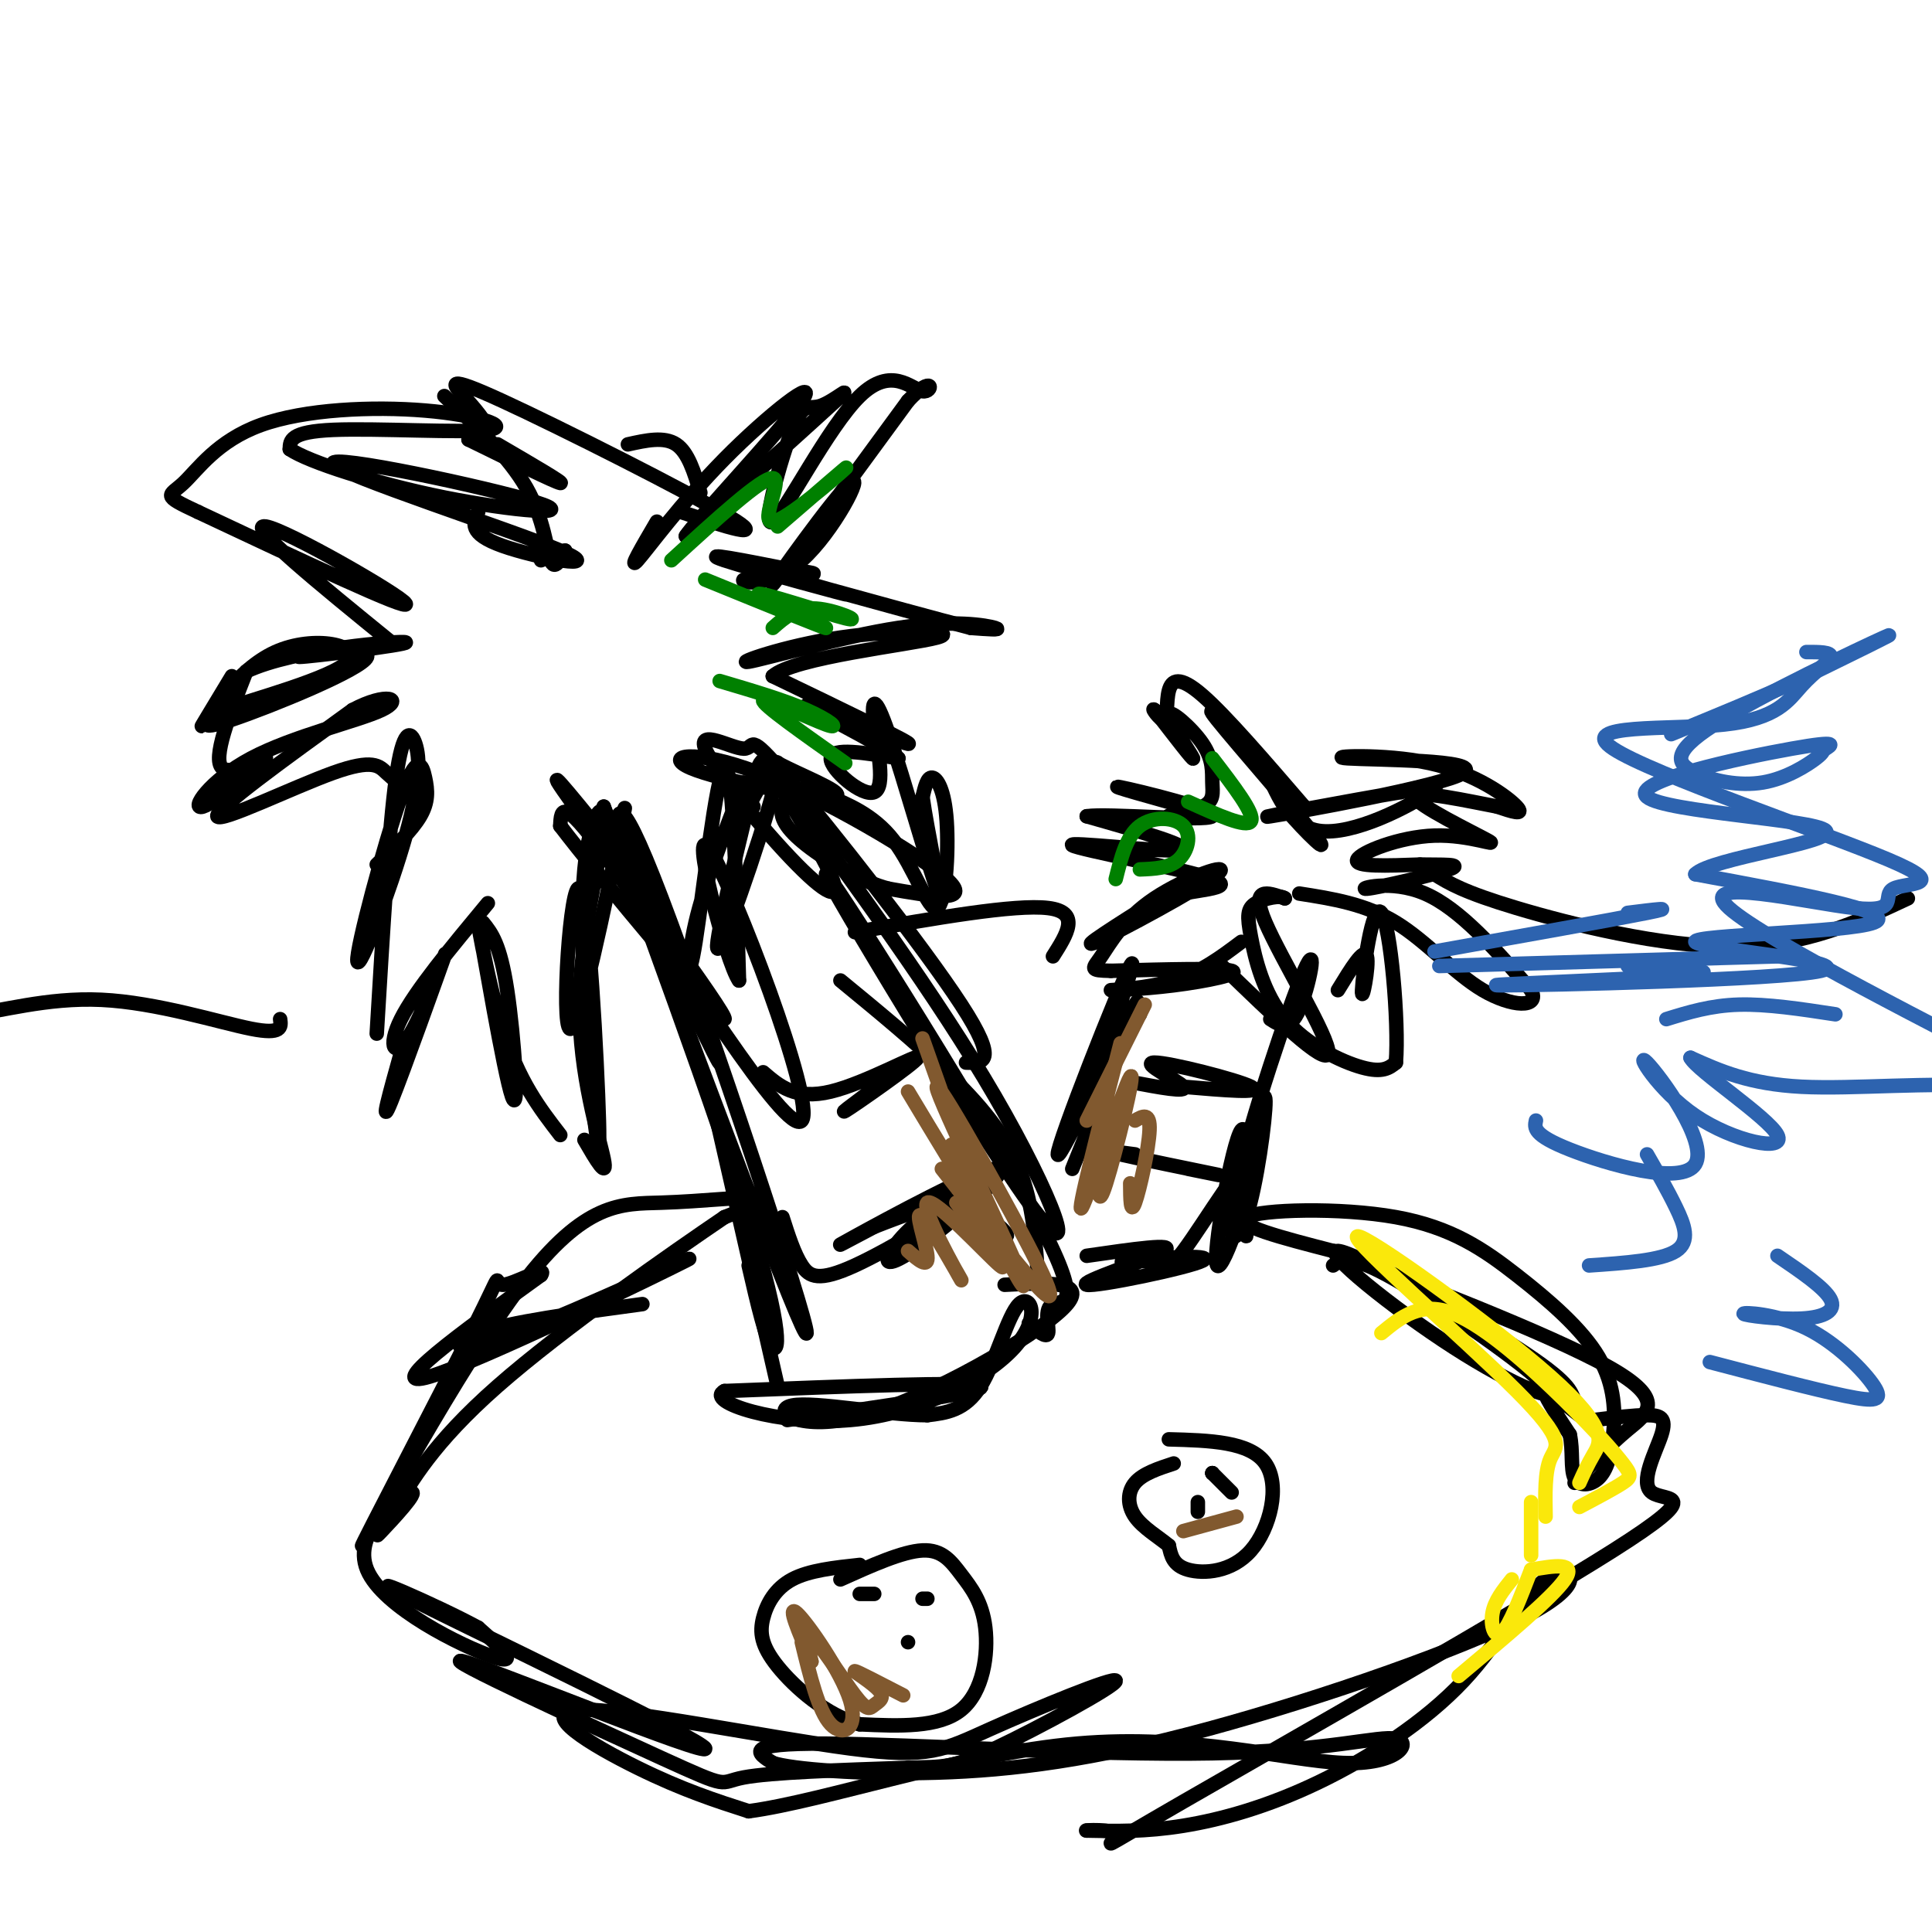 <svg viewBox='0 0 400 400' version='1.1' xmlns='http://www.w3.org/2000/svg' xmlns:xlink='http://www.w3.org/1999/xlink'><g fill='none' stroke='rgb(0,0,0)' stroke-width='3' stroke-linecap='round' stroke-linejoin='round'><path d='M128,171c10.250,23.500 20.500,47.000 21,49c0.500,2.000 -8.750,-17.500 -18,-37'/><path d='M129,180c-0.298,-0.565 -0.595,-1.131 -1,-6c-0.405,-4.869 -0.917,-14.042 9,12c9.917,26.042 30.262,87.298 30,90c-0.262,2.702 -21.131,-53.149 -42,-109'/><path d='M125,167c-0.643,-1.167 18.750,50.417 28,79c9.250,28.583 8.357,34.167 7,33c-1.357,-1.167 -3.179,-9.083 -5,-17'/><path d='M148,230c0.000,0.000 13.000,57.000 13,57'/><path d='M163,294c21.083,-3.000 42.167,-6.000 40,-7c-2.167,-1.000 -27.583,0.000 -53,1'/><path d='M150,288c-4.332,2.210 11.336,7.236 26,6c14.664,-1.236 28.322,-8.733 34,-15c5.678,-6.267 3.375,-11.303 1,-9c-2.375,2.303 -4.821,11.944 -8,17c-3.179,5.056 -7.089,5.528 -11,6'/><path d='M192,293c-8.260,0.019 -23.410,-2.933 -28,-2c-4.590,0.933 1.380,5.751 15,2c13.620,-3.751 34.892,-16.072 41,-22c6.108,-5.928 -2.946,-5.464 -12,-5'/><path d='M215,266c-0.511,-8.333 -1.022,-16.667 -4,-24c-2.978,-7.333 -8.422,-13.667 -15,-20c-6.578,-6.333 -14.289,-12.667 -22,-19'/><path d='M213,274c1.857,1.593 3.714,3.187 4,2c0.286,-1.187 -1.000,-5.153 1,-6c2.000,-0.847 7.287,1.425 -5,-21c-12.287,-22.425 -42.149,-69.547 -42,-68c0.149,1.547 30.309,51.763 42,68c11.691,16.237 4.912,-1.504 -7,-22c-11.912,-20.496 -28.956,-43.748 -46,-67'/><path d='M160,160c-4.605,-6.458 6.883,10.895 11,19c4.117,8.105 0.864,6.960 -6,0c-6.864,-6.960 -17.339,-19.735 -19,-24c-1.661,-4.265 5.493,-0.019 8,0c2.507,0.019 0.367,-4.187 9,6c8.633,10.187 28.038,34.768 36,47c7.962,12.232 4.481,12.116 1,12'/><path d='M154,162c-4.065,10.470 -8.131,20.940 -10,29c-1.869,8.060 -1.542,13.708 0,4c1.542,-9.708 4.298,-34.774 6,-36c1.702,-1.226 2.351,21.387 3,44'/><path d='M153,203c-2.614,-3.483 -10.649,-34.191 -6,-27c4.649,7.191 21.982,52.282 19,56c-2.982,3.718 -26.281,-33.938 -38,-51c-11.719,-17.062 -11.860,-13.531 -12,-10'/><path d='M116,171c7.750,10.190 33.125,40.667 34,40c0.875,-0.667 -22.750,-32.476 -31,-44c-8.250,-11.524 -1.125,-2.762 6,6'/><path d='M124,172c1.380,0.763 2.761,1.526 4,-1c1.239,-2.526 2.338,-8.343 0,3c-2.338,11.343 -8.111,39.844 -10,39c-1.889,-0.844 0.107,-31.035 2,-29c1.893,2.035 3.684,36.296 4,48c0.316,11.704 -0.842,0.852 -2,-10'/><path d='M122,222c-0.885,-10.053 -2.096,-30.185 -1,-42c1.096,-11.815 4.500,-15.311 4,-9c-0.500,6.311 -4.904,22.430 -5,37c-0.096,14.570 4.115,27.591 5,32c0.885,4.409 -1.558,0.204 -4,-4'/><path d='M116,235c-4.293,-5.563 -8.587,-11.126 -12,-22c-3.413,-10.874 -5.946,-27.059 -5,-22c0.946,5.059 5.370,31.362 7,36c1.630,4.638 0.466,-12.389 -1,-22c-1.466,-9.611 -3.233,-11.805 -5,-14'/><path d='M101,187c-7.531,9.064 -15.062,18.128 -18,24c-2.938,5.872 -1.282,8.553 2,3c3.282,-5.553 8.191,-19.341 7,-16c-1.191,3.341 -8.483,23.812 -11,30c-2.517,6.188 -0.258,-1.906 2,-10'/><path d='M83,218c0.167,-2.333 -0.417,-3.167 -1,-4'/><path d='M78,214c1.275,-21.313 2.550,-42.627 4,-53c1.450,-10.373 3.075,-9.806 4,-7c0.925,2.806 1.151,7.853 -2,19c-3.151,11.147 -9.679,28.396 -10,26c-0.321,-2.396 5.563,-24.436 9,-34c3.437,-9.564 4.425,-6.652 5,-4c0.575,2.652 0.736,5.043 -1,8c-1.736,2.957 -5.368,6.478 -9,10'/><path d='M85,164c-1.750,-1.292 -3.500,-2.583 -5,-4c-1.500,-1.417 -2.750,-2.958 -11,0c-8.250,2.958 -23.500,10.417 -24,9c-0.500,-1.417 13.750,-11.708 28,-22'/><path d='M73,147c7.099,-3.797 10.845,-2.291 6,0c-4.845,2.291 -18.282,5.365 -27,10c-8.718,4.635 -12.718,10.830 -10,10c2.718,-0.830 12.155,-8.685 13,-10c0.845,-1.315 -6.901,3.910 -9,2c-2.099,-1.910 1.451,-10.955 5,-20'/><path d='M51,139c9.928,-4.692 32.249,-6.423 33,-6c0.751,0.423 -20.067,3.000 -22,3c-1.933,0.000 15.018,-2.577 14,0c-1.018,2.577 -20.005,10.308 -28,13c-7.995,2.692 -4.997,0.346 -2,-2'/><path d='M46,147c6.230,-2.182 22.804,-6.636 26,-10c3.196,-3.364 -6.986,-5.636 -15,-2c-8.014,3.636 -13.861,13.182 -15,15c-1.139,1.818 2.431,-4.091 6,-10'/><path d='M81,133c-15.156,-12.333 -30.311,-24.667 -26,-24c4.311,0.667 28.089,14.333 29,16c0.911,1.667 -21.044,-8.667 -43,-19'/><path d='M41,106c-7.841,-3.637 -5.943,-3.230 -3,-6c2.943,-2.770 6.932,-8.717 16,-12c9.068,-3.283 23.214,-3.900 34,-3c10.786,0.900 18.212,3.319 13,4c-5.212,0.681 -23.060,-0.377 -32,0c-8.940,0.377 -8.970,2.188 -9,4'/><path d='M60,93c3.802,2.615 17.809,7.153 32,10c14.191,2.847 28.568,4.003 19,1c-9.568,-3.003 -43.080,-10.166 -42,-8c1.080,2.166 36.752,13.660 47,18c10.248,4.340 -4.929,1.526 -12,-1c-7.071,-2.526 -6.035,-4.763 -5,-7'/><path d='M117,114c0.000,0.000 -5.000,2.000 -5,2'/><path d='M117,114c-1.089,2.089 -2.178,4.178 -3,2c-0.822,-2.178 -1.378,-8.622 -5,-15c-3.622,-6.378 -10.311,-12.689 -17,-19'/><path d='M97,91c9.000,4.417 18.000,8.833 19,9c1.000,0.167 -6.000,-3.917 -13,-8'/><path d='M97,91c2.108,-0.215 4.217,-0.431 4,-2c-0.217,-1.569 -2.759,-4.493 -5,-7c-2.241,-2.507 -4.180,-4.598 8,1c12.180,5.598 38.480,18.885 47,24c8.520,5.115 -0.740,2.057 -10,-1'/><path d='M130,92c3.750,-0.833 7.500,-1.667 10,0c2.500,1.667 3.750,5.833 5,10'/><path d='M156,167c-2.036,3.137 -4.071,6.274 -2,2c2.071,-4.274 8.250,-15.958 7,-9c-1.250,6.958 -9.929,32.560 -12,36c-2.071,3.440 2.464,-15.280 7,-34'/><path d='M156,162c1.637,-6.381 2.230,-5.332 7,-3c4.770,2.332 13.717,5.948 9,6c-4.717,0.052 -23.100,-3.460 -29,-6c-5.900,-2.540 0.681,-4.107 14,1c13.319,5.107 33.377,16.888 39,22c5.623,5.112 -3.188,3.556 -12,2'/><path d='M184,184c-5.331,-1.312 -12.660,-5.594 -17,-9c-4.340,-3.406 -5.693,-5.938 -5,-8c0.693,-2.062 3.432,-3.655 5,-4c1.568,-0.345 1.966,0.559 5,2c3.034,1.441 8.705,3.419 13,9c4.295,5.581 7.213,14.764 9,14c1.787,-0.764 2.443,-11.475 2,-18c-0.443,-6.525 -1.984,-8.864 -3,-9c-1.016,-0.136 -1.508,1.932 -2,4'/><path d='M191,165c0.915,6.763 4.201,21.670 3,19c-1.201,-2.670 -6.891,-22.917 -10,-32c-3.109,-9.083 -3.637,-7.002 -3,-2c0.637,5.002 2.441,12.924 0,14c-2.441,1.076 -9.126,-4.692 -9,-7c0.126,-2.308 7.063,-1.154 14,0'/><path d='M186,157c-3.714,-3.131 -20.000,-10.958 -19,-11c1.000,-0.042 19.286,7.702 21,8c1.714,0.298 -13.143,-6.851 -28,-14'/><path d='M160,140c4.163,-3.866 28.572,-6.531 34,-8c5.428,-1.469 -8.123,-1.742 -20,0c-11.877,1.742 -22.080,5.498 -19,5c3.080,-0.498 19.445,-5.249 31,-7c11.555,-1.751 18.302,-0.500 20,0c1.698,0.500 -1.651,0.250 -5,0'/><path d='M201,130c-14.282,-3.713 -47.488,-12.995 -51,-14c-3.512,-1.005 22.670,6.268 25,7c2.330,0.732 -19.191,-5.077 -25,-7c-5.809,-1.923 4.096,0.038 14,2'/><path d='M164,118c3.761,0.513 6.164,0.794 3,1c-3.164,0.206 -11.895,0.337 -13,1c-1.105,0.663 5.415,1.858 12,-4c6.585,-5.858 13.234,-18.769 10,-16c-3.234,2.769 -16.353,21.220 -16,21c0.353,-0.220 14.176,-19.110 28,-38'/><path d='M188,83c5.494,-5.891 5.229,-1.617 3,-2c-2.229,-0.383 -6.423,-5.423 -13,1c-6.577,6.423 -15.536,24.310 -18,26c-2.464,1.690 1.566,-12.815 4,-19c2.434,-6.185 3.271,-4.050 6,-5c2.729,-0.950 7.351,-4.986 3,-1c-4.351,3.986 -17.676,15.993 -31,28'/><path d='M142,111c1.309,-2.376 20.083,-22.317 24,-28c3.917,-5.683 -7.022,2.893 -16,12c-8.978,9.107 -15.994,18.745 -18,21c-2.006,2.255 0.997,-2.872 4,-8'/><path d='M222,242c7.834,-19.293 15.668,-38.587 13,-34c-2.668,4.587 -15.839,33.054 -16,31c-0.161,-2.054 12.687,-34.630 15,-39c2.313,-4.370 -5.911,19.466 -9,28c-3.089,8.534 -1.045,1.767 1,-5'/><path d='M226,223c1.833,-3.000 5.917,-8.000 10,-13'/><path d='M225,260c9.429,-1.367 18.858,-2.734 16,-1c-2.858,1.734 -18.003,6.568 -16,7c2.003,0.432 21.155,-3.537 24,-5c2.845,-1.463 -10.616,-0.418 -15,0c-4.384,0.418 0.308,0.209 5,0'/><path d='M239,261c1.148,1.131 1.519,3.957 6,-2c4.481,-5.957 13.074,-20.698 14,-18c0.926,2.698 -5.814,22.837 -7,21c-1.186,-1.837 3.181,-25.648 5,-28c1.819,-2.352 1.091,16.757 1,21c-0.091,4.243 0.454,-6.378 1,-17'/><path d='M259,238c0.984,-6.265 2.943,-13.428 3,-10c0.057,3.428 -1.789,17.446 -4,24c-2.211,6.554 -4.789,5.643 -2,-7c2.789,-12.643 10.943,-37.019 14,-44c3.057,-6.981 1.016,3.434 -1,8c-2.016,4.566 -4.008,3.283 -6,2'/><path d='M253,200c10.822,10.489 21.644,20.978 22,18c0.356,-2.978 -9.756,-19.422 -13,-27c-3.244,-7.578 0.378,-6.289 4,-5'/><path d='M266,186c-0.628,-0.739 -4.199,-0.088 -6,1c-1.801,1.088 -1.833,2.611 -1,7c0.833,4.389 2.532,11.643 7,17c4.468,5.357 11.705,8.816 16,10c4.295,1.184 5.647,0.092 7,-1'/><path d='M289,220c0.681,-8.279 -1.116,-28.477 -3,-31c-1.884,-2.523 -3.853,12.628 -4,16c-0.147,3.372 1.530,-5.037 1,-7c-0.530,-1.963 -3.265,2.518 -6,7'/><path d='M257,195c-4.187,3.148 -8.373,6.297 -14,8c-5.627,1.703 -12.694,1.962 -13,2c-0.306,0.038 6.148,-0.144 13,-1c6.852,-0.856 14.100,-2.388 12,-3c-2.100,-0.612 -13.550,-0.306 -25,0'/><path d='M230,201c-4.659,-0.100 -3.806,-0.350 -2,-3c1.806,-2.650 4.567,-7.700 11,-12c6.433,-4.300 16.540,-7.850 13,-5c-3.540,2.850 -20.726,12.100 -25,14c-4.274,1.900 4.363,-3.550 13,-9'/><path d='M240,186c6.671,-1.836 16.850,-1.925 11,-4c-5.850,-2.075 -27.729,-6.136 -29,-7c-1.271,-0.864 18.065,1.467 22,1c3.935,-0.467 -7.533,-3.734 -19,-7'/><path d='M225,169c4.274,-0.667 24.458,1.167 26,0c1.542,-1.167 -15.560,-5.333 -19,-6c-3.440,-0.667 6.780,2.167 17,5'/><path d='M249,168c0.651,1.065 -6.223,1.226 -7,1c-0.777,-0.226 4.542,-0.839 7,-2c2.458,-1.161 2.057,-2.869 2,-5c-0.057,-2.131 0.232,-4.685 -2,-8c-2.232,-3.315 -6.986,-7.393 -7,-6c-0.014,1.393 4.710,8.255 5,9c0.290,0.745 -3.855,-4.628 -8,-10'/><path d='M239,147c-0.801,-0.788 1.198,2.242 2,2c0.802,-0.242 0.408,-3.758 1,-6c0.592,-2.242 2.169,-3.212 7,1c4.831,4.212 12.915,13.606 21,23'/><path d='M270,167c1.555,2.710 -5.057,-2.016 -4,0c1.057,2.016 9.785,10.774 7,7c-2.785,-3.774 -17.081,-20.078 -21,-25c-3.919,-4.922 2.541,1.539 9,8'/><path d='M261,157c2.667,5.107 4.833,13.875 12,15c7.167,1.125 19.333,-5.393 23,-8c3.667,-2.607 -1.167,-1.304 -6,0'/><path d='M290,164c-9.914,1.636 -31.699,5.726 -27,5c4.699,-0.726 35.881,-6.266 40,-9c4.119,-2.734 -18.824,-2.661 -24,-3c-5.176,-0.339 7.414,-1.091 17,1c9.586,2.091 16.167,7.026 18,9c1.833,1.974 -1.084,0.987 -4,0'/><path d='M310,167c-5.479,-1.036 -17.175,-3.626 -17,-2c0.175,1.626 12.222,7.467 15,9c2.778,1.533 -3.714,-1.241 -11,-1c-7.286,0.241 -15.368,3.497 -16,5c-0.632,1.503 6.184,1.251 13,1'/><path d='M294,179c4.522,0.091 9.325,-0.182 6,1c-3.325,1.182 -14.780,3.818 -17,4c-2.220,0.182 4.794,-2.091 12,1c7.206,3.091 14.603,11.545 22,20'/><path d='M317,205c1.976,3.857 -4.083,3.500 -10,0c-5.917,-3.500 -11.690,-10.143 -18,-14c-6.310,-3.857 -13.155,-4.929 -20,-6'/><path d='M235,239c-3.489,-0.467 -6.978,-0.933 -3,0c3.978,0.933 15.422,3.267 19,4c3.578,0.733 -0.711,-0.133 -5,-1'/><path d='M234,224c6.006,1.137 12.012,2.274 11,1c-1.012,-1.274 -9.042,-4.958 -6,-5c3.042,-0.042 17.155,3.560 20,5c2.845,1.440 -5.577,0.720 -14,0'/><path d='M205,255c2.235,0.864 4.470,1.727 3,0c-1.470,-1.727 -6.645,-6.045 -12,-5c-5.355,1.045 -10.891,7.451 -12,10c-1.109,2.549 2.208,1.240 9,-4c6.792,-5.240 17.059,-14.411 13,-14c-4.059,0.411 -22.446,10.403 -29,14c-6.554,3.597 -1.277,0.798 4,-2'/><path d='M181,254c5.579,-2.198 17.526,-6.692 17,-5c-0.526,1.692 -13.526,9.571 -21,13c-7.474,3.429 -9.421,2.408 -11,0c-1.579,-2.408 -2.789,-6.204 -4,-10'/><path d='M191,218c-8.911,6.548 -17.821,13.095 -16,12c1.821,-1.095 14.375,-9.833 15,-11c0.625,-1.167 -10.679,5.238 -18,7c-7.321,1.762 -10.661,-1.119 -14,-4'/><path d='M133,270c-13.756,1.856 -27.512,3.713 -34,6c-6.488,2.287 -5.708,5.005 8,0c13.708,-5.005 40.344,-17.732 35,-15c-5.344,2.732 -42.670,20.923 -53,24c-10.330,3.077 6.335,-8.962 23,-21'/><path d='M112,264c1.620,-2.394 -5.831,2.120 -8,2c-2.169,-0.120 0.944,-4.876 -6,9c-6.944,13.876 -23.943,46.384 -23,45c0.943,-1.384 19.830,-36.660 33,-54c13.170,-17.340 20.623,-16.745 29,-17c8.377,-0.255 17.679,-1.358 20,-1c2.321,0.358 -2.340,2.179 -7,4'/><path d='M150,252c-10.547,7.158 -33.416,23.053 -47,35c-13.584,11.947 -17.884,19.947 -21,25c-3.116,5.053 -5.048,7.158 -3,5c2.048,-2.158 8.075,-8.578 6,-8c-2.075,0.578 -12.251,8.156 -9,16c3.251,7.844 19.929,15.956 26,18c6.071,2.044 1.536,-1.978 -3,-6'/><path d='M99,337c-8.317,-4.543 -27.609,-12.901 -14,-6c13.609,6.901 60.119,29.062 61,31c0.881,1.938 -43.867,-16.347 -50,-18c-6.133,-1.653 26.349,13.324 41,20c14.651,6.676 11.472,5.050 17,4c5.528,-1.050 19.764,-1.525 34,-2'/><path d='M188,366c7.456,-0.233 9.094,0.184 18,-4c8.906,-4.184 25.078,-12.971 25,-14c-0.078,-1.029 -16.408,5.699 -26,10c-9.592,4.301 -12.447,6.173 -29,4c-16.553,-2.173 -46.803,-8.393 -56,-8c-9.197,0.393 2.658,7.398 12,12c9.342,4.602 16.171,6.801 23,9'/><path d='M155,375c15.877,-2.119 44.070,-11.916 68,-14c23.930,-2.084 43.597,3.547 55,4c11.403,0.453 14.541,-4.270 11,-5c-3.541,-0.730 -13.761,2.534 -38,3c-24.239,0.466 -62.497,-1.867 -80,-2c-17.503,-0.133 -14.252,1.933 -11,4'/><path d='M160,365c3.665,1.277 18.326,2.469 34,2c15.674,-0.469 32.360,-2.600 56,-9c23.640,-6.400 54.233,-17.070 67,-24c12.767,-6.930 7.708,-10.119 3,-7c-4.708,3.119 -9.066,12.547 -17,21c-7.934,8.453 -19.444,15.930 -30,21c-10.556,5.070 -20.159,7.734 -28,9c-7.841,1.266 -13.921,1.133 -20,1'/><path d='M225,379c-1.170,0.000 5.906,-0.500 6,1c0.094,1.500 -6.794,5.000 14,-7c20.794,-12.000 69.271,-39.500 89,-52c19.729,-12.500 10.711,-10.000 8,-12c-2.711,-2.000 0.886,-8.500 2,-12c1.114,-3.500 -0.253,-4.000 -3,-4c-2.747,0.000 -6.873,0.500 -11,1'/><path d='M276,262c1.676,-1.266 3.353,-2.532 13,3c9.647,5.532 27.265,17.860 31,22c3.735,4.140 -6.413,0.090 -19,-8c-12.587,-8.090 -27.612,-20.221 -24,-20c3.612,0.221 25.863,12.794 37,20c11.137,7.206 11.160,9.045 12,11c0.840,1.955 2.495,4.026 1,3c-1.495,-1.026 -6.142,-5.150 -7,-5c-0.858,0.150 2.071,4.575 5,9'/><path d='M325,297c0.744,3.338 0.102,7.183 1,9c0.898,1.817 3.334,1.607 5,0c1.666,-1.607 2.561,-4.610 3,-9c0.439,-4.390 0.421,-10.165 -3,-16c-3.421,-5.835 -10.247,-11.729 -17,-17c-6.753,-5.271 -13.434,-9.919 -25,-12c-11.566,-2.081 -28.019,-1.595 -31,0c-2.981,1.595 7.509,4.297 18,7'/><path d='M276,259c15.310,5.869 44.583,17.042 57,24c12.417,6.958 7.976,9.702 4,13c-3.976,3.298 -7.488,7.149 -11,11'/><path d='M242,298c8.429,0.226 16.857,0.452 20,5c3.143,4.548 1.000,13.417 -3,18c-4.000,4.583 -9.857,4.881 -13,4c-3.143,-0.881 -3.571,-2.940 -4,-5'/><path d='M242,320c-2.107,-1.762 -5.375,-3.667 -7,-6c-1.625,-2.333 -1.607,-5.095 0,-7c1.607,-1.905 4.804,-2.952 8,-4'/><path d='M251,305c0.000,0.000 0.000,0.000 0,0'/><path d='M251,305c0.000,0.000 0.000,0.000 0,0'/><path d='M251,305c0.000,0.000 4.000,4.000 4,4'/><path d='M248,311c0.000,0.000 0.000,2.000 0,2'/><path d='M174,327c6.437,-2.900 12.874,-5.799 17,-6c4.126,-0.201 5.941,2.297 8,5c2.059,2.703 4.362,5.612 5,11c0.638,5.388 -0.389,13.254 -5,17c-4.611,3.746 -12.805,3.373 -21,3'/><path d='M178,357c-6.866,-1.766 -13.531,-7.679 -17,-12c-3.469,-4.321 -3.742,-7.048 -3,-10c0.742,-2.952 2.498,-6.129 6,-8c3.502,-1.871 8.751,-2.435 14,-3'/><path d='M178,330c0.000,0.000 3.000,0.000 3,0'/><path d='M191,331c0.000,0.000 1.000,0.000 1,0'/><path d='M188,340c0.000,0.000 0.000,0.000 0,0'/></g>
<g fill='none' stroke='rgb(129,89,47)' stroke-width='3' stroke-linecap='round' stroke-linejoin='round'><path d='M166,340c1.738,7.155 3.476,14.310 6,17c2.524,2.690 5.833,0.917 4,-5c-1.833,-5.917 -8.810,-15.976 -11,-18c-2.190,-2.024 0.405,3.988 3,10'/><path d='M168,344c-0.029,-0.274 -1.603,-5.959 0,-5c1.603,0.959 6.383,8.561 9,12c2.617,3.439 3.073,2.716 4,2c0.927,-0.716 2.327,-1.423 1,-3c-1.327,-1.577 -5.379,-4.022 -5,-4c0.379,0.022 5.190,2.511 10,5'/><path d='M256,314c0.000,0.000 -11.000,3.000 -11,3'/><path d='M237,208c0.000,0.000 -12.000,24.000 -12,24'/><path d='M232,216c-4.655,18.107 -9.310,36.214 -8,34c1.310,-2.214 8.583,-24.750 10,-27c1.417,-2.250 -3.024,15.786 -5,22c-1.976,6.214 -1.488,0.607 -1,-5'/><path d='M235,232c1.578,-0.911 3.156,-1.822 3,2c-0.156,3.822 -2.044,12.378 -3,15c-0.956,2.622 -0.978,-0.689 -1,-4'/><path d='M188,226c5.750,9.583 11.500,19.167 13,21c1.500,1.833 -1.250,-4.083 -4,-10'/><path d='M191,215c5.229,14.842 10.458,29.685 15,40c4.542,10.315 8.397,16.104 4,6c-4.397,-10.104 -17.044,-36.100 -16,-36c1.044,0.100 15.781,26.296 21,37c5.219,10.704 0.920,5.915 -4,0c-4.920,-5.915 -10.460,-12.958 -16,-20'/><path d='M198,249c5.784,7.575 11.568,15.150 9,13c-2.568,-2.150 -13.486,-14.026 -15,-13c-1.514,1.026 6.378,14.956 7,16c0.622,1.044 -6.025,-10.796 -8,-13c-1.975,-2.204 0.721,5.227 1,8c0.279,2.773 -1.861,0.886 -4,-1'/></g>
<g fill='none' stroke='rgb(0,128,0)' stroke-width='3' stroke-linecap='round' stroke-linejoin='round'><path d='M161,109c7.738,-6.685 15.476,-13.369 14,-12c-1.476,1.369 -12.167,10.792 -15,11c-2.833,0.208 2.190,-8.798 0,-9c-2.190,-0.202 -11.595,8.399 -21,17'/><path d='M146,120c12.730,5.193 25.461,10.386 25,10c-0.461,-0.386 -14.113,-6.351 -14,-7c0.113,-0.649 13.992,4.018 18,5c4.008,0.982 -1.855,-1.719 -6,-2c-4.145,-0.281 -6.573,1.860 -9,4'/><path d='M149,141c6.667,1.970 13.333,3.940 18,6c4.667,2.060 7.333,4.208 4,3c-3.333,-1.208 -12.667,-5.774 -13,-5c-0.333,0.774 8.333,6.887 17,13'/><path d='M251,157c4.417,5.750 8.833,11.500 8,13c-0.833,1.500 -6.917,-1.250 -13,-4'/><path d='M236,180c3.030,-0.119 6.060,-0.238 8,-2c1.940,-1.762 2.792,-5.167 1,-7c-1.792,-1.833 -6.226,-2.095 -9,0c-2.774,2.095 -3.887,6.548 -5,11'/></g>
<g fill='none' stroke='rgb(250,232,11)' stroke-width='3' stroke-linecap='round' stroke-linejoin='round'><path d='M286,276c4.085,-3.359 8.169,-6.718 15,-4c6.831,2.718 16.408,11.512 23,18c6.592,6.488 10.198,10.670 12,13c1.802,2.330 1.801,2.809 0,4c-1.801,1.191 -5.400,3.096 -9,5'/><path d='M327,307c0.821,-1.839 1.642,-3.678 3,-6c1.358,-2.322 3.253,-5.128 -9,-16c-12.253,-10.872 -38.656,-29.811 -40,-29c-1.344,0.811 22.369,21.372 33,32c10.631,10.628 8.180,11.322 7,14c-1.180,2.678 -1.090,7.339 -1,12'/><path d='M317,311c0.000,0.000 0.000,11.000 0,11'/><path d='M317,325c-2.222,5.778 -4.444,11.556 -6,13c-1.556,1.444 -2.444,-1.444 -2,-4c0.444,-2.556 2.222,-4.778 4,-7'/><path d='M317,325c4.750,-0.833 9.500,-1.667 7,2c-2.500,3.667 -12.250,11.833 -22,20'/></g>
<g fill='none' stroke='rgb(0,0,0)' stroke-width='3' stroke-linecap='round' stroke-linejoin='round'><path d='M395,186c-10.578,4.956 -21.156,9.911 -36,10c-14.844,0.089 -33.956,-4.689 -45,-8c-11.044,-3.311 -14.022,-5.156 -17,-7'/><path d='M58,211c0.220,1.637 0.440,3.274 -6,2c-6.440,-1.274 -19.542,-5.458 -31,-6c-11.458,-0.542 -21.274,2.560 -27,3c-5.726,0.440 -7.363,-1.780 -9,-4'/><path d='M177,193c16.583,-2.917 33.167,-5.833 40,-5c6.833,0.833 3.917,5.417 1,10'/></g>
<g fill='none' stroke='rgb(45,99,175)' stroke-width='3' stroke-linecap='round' stroke-linejoin='round'><path d='M380,210c-7.083,-1.083 -14.167,-2.167 -20,-2c-5.833,0.167 -10.417,1.583 -15,3'/><path d='M368,198c0.000,0.000 -70.000,2.000 -70,2'/><path d='M337,189c5.333,-0.667 10.667,-1.333 4,0c-6.667,1.333 -25.333,4.667 -44,8'/><path d='M337,200c11.148,0.572 22.296,1.144 11,2c-11.296,0.856 -45.035,1.994 -37,2c8.035,0.006 57.844,-1.122 66,-3c8.156,-1.878 -25.343,-4.506 -26,-6c-0.657,-1.494 31.526,-1.856 37,-4c5.474,-2.144 -15.763,-6.072 -37,-10'/><path d='M351,181c3.094,-3.323 29.331,-6.629 27,-9c-2.331,-2.371 -33.228,-3.807 -37,-7c-3.772,-3.193 19.581,-8.144 30,-10c10.419,-1.856 7.904,-0.617 7,0c-0.904,0.617 -0.198,0.611 -2,2c-1.802,1.389 -6.113,4.173 -11,5c-4.887,0.827 -10.351,-0.304 -14,-2c-3.649,-1.696 -5.482,-3.957 4,-10c9.482,-6.043 30.281,-15.870 35,-18c4.719,-2.130 -6.640,3.435 -18,9'/><path d='M372,141c-7.333,3.333 -16.667,7.167 -26,11'/><path d='M374,135c2.618,-0.007 5.237,-0.014 5,1c-0.237,1.014 -3.328,3.050 -6,6c-2.672,2.950 -4.923,6.815 -16,8c-11.077,1.185 -30.980,-0.308 -23,5c7.980,5.308 43.843,17.418 57,23c13.157,5.582 3.609,4.635 1,6c-2.609,1.365 1.721,5.043 -8,4c-9.721,-1.043 -33.494,-6.807 -26,0c7.494,6.807 46.256,26.185 61,34c14.744,7.815 5.469,4.065 -7,3c-12.469,-1.065 -28.134,0.553 -39,0c-10.866,-0.553 -16.933,-3.276 -23,-6'/><path d='M350,219c1.316,2.666 16.107,12.332 18,16c1.893,3.668 -9.112,1.339 -17,-4c-7.888,-5.339 -12.661,-13.689 -10,-11c2.661,2.689 12.755,16.416 10,21c-2.755,4.584 -18.359,0.024 -26,-3c-7.641,-3.024 -7.321,-4.512 -7,-6'/><path d='M341,239c2.133,3.711 4.267,7.422 6,11c1.733,3.578 3.067,7.022 0,9c-3.067,1.978 -10.533,2.489 -18,3'/><path d='M368,260c4.889,3.320 9.779,6.641 11,9c1.221,2.359 -1.226,3.758 -6,4c-4.774,0.242 -11.873,-0.673 -12,-1c-0.127,-0.327 6.719,-0.067 13,3c6.281,3.067 11.999,8.941 14,12c2.001,3.059 0.286,3.303 -6,2c-6.286,-1.303 -17.143,-4.151 -28,-7'/></g>
</svg>